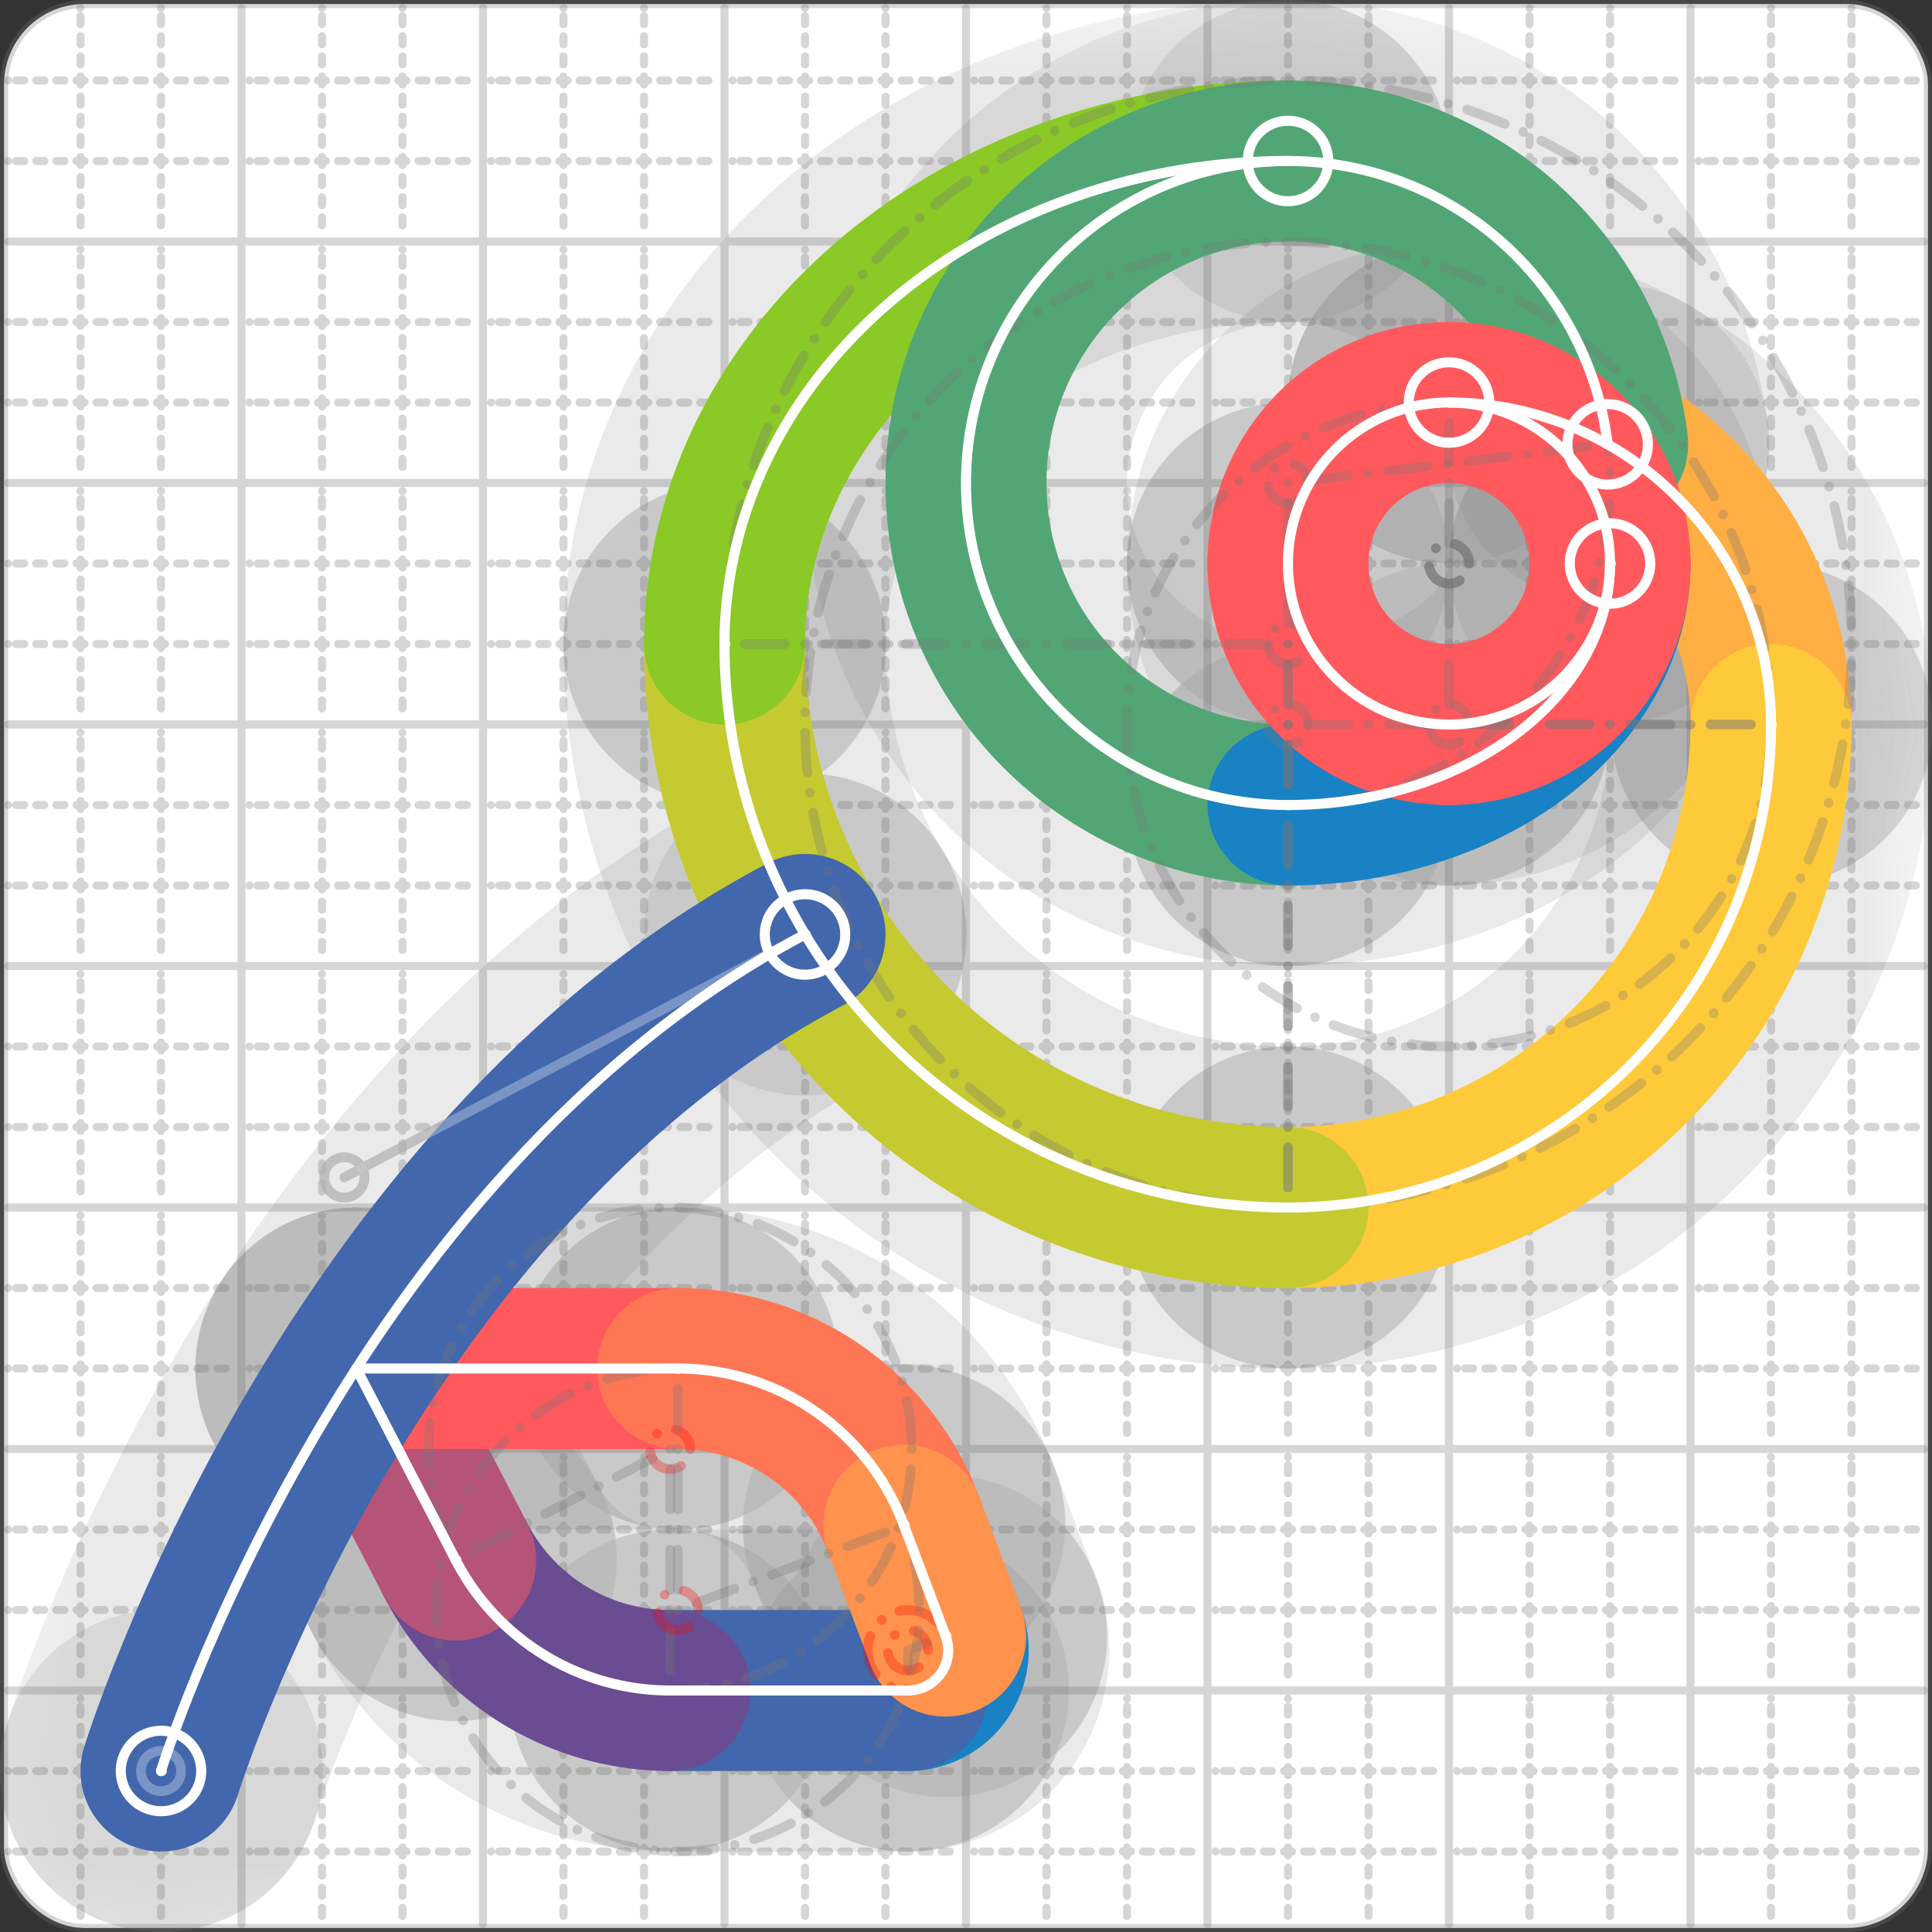 <svg xmlns="http://www.w3.org/2000/svg" width="24" height="24" viewBox="0 0 24 24" fill="none" stroke="currentColor" stroke-width="2" stroke-linecap="round" stroke-linejoin="round"><rect x="0" y="0" width="24" height="24" fill="#333333" stroke="none"/><style>
  @media screen and (prefers-color-scheme: light) {
    .svg-preview-grid-rect { fill: none }
  }
  @media screen and (prefers-color-scheme: dark) {
    .svg-preview-grid-rect { fill: none }
    .svg
    .svg-preview-grid-group,
    .svg-preview-radii-group,
    .svg-preview-shadow-mask-group,
    .svg-preview-shadow-group {
      stroke: #fff;
    }
  }
</style><g class="svg-preview-grid-group" stroke-linecap="butt" stroke-width="0.1" stroke="#777" stroke-opacity="0.3"><rect class="svg-preview-grid-rect" width="23.9" height="23.9" x="0.05" y="0.05" rx="1" fill="#fff"></rect><path stroke-dasharray="0 0.1 0.1 0.15 0.1 0.15 0.1 0.15 0.1 0.15 0.1 0.15 0.1 0.15 0.1 0.15 0.1 0.15 0.1 0.15 0.1 0.15 0.1 0.15 0 0.15" stroke-width="0.1" d="M0.1 1h23.8M1 0.1v23.8M0.1 2h23.8M2 0.1v23.8M0.1 4h23.8M4 0.1v23.8M0.1 5h23.8M5 0.1v23.8M0.1 7h23.8M7 0.1v23.8M0.1 8h23.8M8 0.1v23.8M0.1 10h23.8M10 0.1v23.8M0.1 11h23.8M11 0.1v23.8M0.1 13h23.8M13 0.1v23.8M0.1 14h23.8M14 0.1v23.8M0.1 16h23.8M16 0.1v23.8M0.1 17h23.8M17 0.1v23.8M0.1 19h23.8M19 0.1v23.8M0.1 20h23.8M20 0.1v23.8M0.1 22h23.8M22 0.1v23.8M0.1 23h23.8M23 0.1v23.8"></path><path d="M0.1 3h23.8M3 0.1v23.8M0.1 6h23.8M6 0.1v23.8M0.1 9h23.8M9 0.1v23.8M0.1 12h23.8M12 0.1v23.8M0.1 15h23.8M15 0.1v23.8M0.1 18h23.8M18 0.1v23.8M0.1 21h23.8M21 0.1v23.8"></path></g><g class="svg-preview-shadow-mask-group" stroke-width="4" stroke="#777" stroke-opacity="0.15"><mask id="svg-preview-shadow-mask-0" maskUnits="userSpaceOnUse" stroke-opacity="1" stroke-width="4" stroke="#000"><rect x="0" y="0" width="24" height="24" fill="#fff" stroke="none" rx="1"></rect><path d="M11.747 20.324h.01M11.278 21h.01M8.324 21h.01M5.661 19.38h.01M4.427 17h.01M8.42 17h.01M11.229 18.947h.01"></path></mask><mask id="svg-preview-shadow-mask-1" maskUnits="userSpaceOnUse" stroke-opacity="1" stroke-width="4" stroke="#000"><rect x="0" y="0" width="24" height="24" fill="#fff" stroke="none" rx="1"></rect><path d="M18 5h.01M22 9h.01M16 15h.01M9 8h.01M16 2h.01"></path></mask><mask id="svg-preview-shadow-mask-2" maskUnits="userSpaceOnUse" stroke-opacity="1" stroke-width="4" stroke="#000"><rect x="0" y="0" width="24" height="24" fill="#fff" stroke="none" rx="1"></rect><path d="M19.971 5.519h.01M16 10h.01M20 7h.01"></path></mask><mask id="svg-preview-shadow-mask-3" maskUnits="userSpaceOnUse" stroke-opacity="1" stroke-width="4" stroke="#000"><rect x="0" y="0" width="24" height="24" fill="#fff" stroke="none" rx="1"></rect><path d="M2 22h.01M10 11.608h.01"></path></mask><mask id="svg-preview-shadow-mask-4" maskUnits="userSpaceOnUse" stroke-opacity="1" stroke-width="4" stroke="#000"><rect x="0" y="0" width="24" height="24" fill="#fff" stroke="none" rx="1"></rect><path d="M18 5h.01M20 7h.01M18 9h.01M16 7h.01"></path></mask></g><g class="svg-preview-shadow-group" stroke-width="4" stroke="#777" stroke-opacity="0.15"><path mask="url(#svg-preview-shadow-mask-0)" d="M 11.747 20.324 A0.5 0.5 0 0 1 11.278 21"></path><path mask="url(#svg-preview-shadow-mask-0)" d="M 11.278 21 L 8.324 21"></path><path mask="url(#svg-preview-shadow-mask-0)" d="M 8.324 21 A3 3 0 0 1 5.661 19.38"></path><path mask="url(#svg-preview-shadow-mask-0)" d="M 5.661 19.38 L 4.427 17"></path><path mask="url(#svg-preview-shadow-mask-0)" d="M 4.427 17 L 8.42 17"></path><path mask="url(#svg-preview-shadow-mask-0)" d="M 8.42 17 A3 3 0 0 1 11.229 18.947"></path><path mask="url(#svg-preview-shadow-mask-0)" d="M 11.229 18.947 L 11.747 20.324"></path><path mask="url(#svg-preview-shadow-mask-1)" d="M 18 5 A4 4 0 0 1 22 9"></path><path mask="url(#svg-preview-shadow-mask-1)" d="M 22 9 A6 6 0 0 1 16 15"></path><path mask="url(#svg-preview-shadow-mask-1)" d="M 16 15 A7 7 0 0 1 9 8"></path><path mask="url(#svg-preview-shadow-mask-1)" d="M 9 8 A7 6 0 0 1 16 2"></path><path mask="url(#svg-preview-shadow-mask-2)" d="M 19.971 5.519 A4 4 0 1 0 16 10"></path><path mask="url(#svg-preview-shadow-mask-2)" d="M 16 10 A4 3 0 0 0 20 7"></path><path mask="url(#svg-preview-shadow-mask-3)" d="M 2 22 C2 22 4.278 14.626 10 11.608"></path><path mask="url(#svg-preview-shadow-mask-4)" d="M 18 5 A2 2 0 0 1 20 7"></path><path mask="url(#svg-preview-shadow-mask-4)" d="M 20 7 A2 2 0 0 1 18 9"></path><path mask="url(#svg-preview-shadow-mask-4)" d="M 18 9 A2 2 0 0 1 16 7"></path><path mask="url(#svg-preview-shadow-mask-4)" d="M 16 7 A2 2 0 0 1 18 5"></path><path d="M11.747 20.324h.01M11.278 21h.01M8.324 21h.01M5.661 19.38h.01M4.427 17h.01M8.42 17h.01M11.229 18.947h.01M18 5h.01M22 9h.01M16 15h.01M9 8h.01M16 2h.01M19.971 5.519h.01M16 10h.01M20 7h.01M2 22h.01M10 11.608h.01M18 9h.01M16 7h.01"></path></g><g class="svg-preview-handles-group" stroke-width="0.12" stroke="#777" stroke-opacity="0.6"><path d="M2 22 2 22"></path><circle cy="22" cx="2" r="0.25"></circle><path d="M10 11.608 4.278 14.626"></path><circle cy="14.626" cx="4.278" r="0.25"></circle></g><g class="svg-preview-colored-path-group"><path d="M 11.747 20.324 A0.5 0.5 0 0 1 11.278 21" stroke="#1982c4"></path><path d="M 11.278 21 L 8.324 21" stroke="#4267AC"></path><path d="M 8.324 21 A3 3 0 0 1 5.661 19.38" stroke="#6a4c93"></path><path d="M 5.661 19.38 L 4.427 17" stroke="#B55379"></path><path d="M 4.427 17 L 8.42 17" stroke="#FF595E"></path><path d="M 8.42 17 A3 3 0 0 1 11.229 18.947" stroke="#FF7655"></path><path d="M 11.229 18.947 L 11.747 20.324" stroke="#ff924c"></path><path d="M 18 5 A4 4 0 0 1 22 9" stroke="#FFAE43"></path><path d="M 22 9 A6 6 0 0 1 16 15" stroke="#ffca3a"></path><path d="M 16 15 A7 7 0 0 1 9 8" stroke="#C5CA30"></path><path d="M 9 8 A7 6 0 0 1 16 2" stroke="#8ac926"></path><path d="M 19.971 5.519 A4 4 0 1 0 16 10" stroke="#52A675"></path><path d="M 16 10 A4 3 0 0 0 20 7" stroke="#1982c4"></path><path d="M 2 22 C2 22 4.278 14.626 10 11.608" stroke="#4267AC"></path><path d="M 18 5 A2 2 0 0 1 20 7" stroke="#FF595E"></path><path d="M 20 7 A2 2 0 0 1 18 9" stroke="#FF595E"></path><path d="M 18 9 A2 2 0 0 1 16 7" stroke="#FF595E"></path><path d="M 16 7 A2 2 0 0 1 18 5" stroke="#FF595E"></path></g><g class="svg-preview-radii-group" stroke-width="0.12" stroke-dasharray="0 0.25 0.25" stroke="#777" stroke-opacity="0.3"><path d="M11.747 20.324 11.279 20.5 11.278 21"></path><circle cy="20.5" cx="11.279" r="0.25" stroke-dasharray="0" stroke="red"></circle><circle cy="20.5" cx="11.279" r="0.5" stroke="red"></circle><path d="M8.324 21 8.325 18 5.661 19.38"></path><circle cy="18" cx="8.325" r="0.25" stroke-dasharray="0" stroke="red"></circle><circle cy="18" cx="8.325" r="3"></circle><path d="M8.42 17 8.42 20 11.229 18.947"></path><circle cy="20" cx="8.42" r="0.25" stroke-dasharray="0" stroke="red"></circle><circle cy="20" cx="8.42" r="3"></circle><path d="M18 5 18 9 22 9"></path><circle cy="9" cx="18" r="0.25" stroke-dasharray="0"></circle><circle cy="9" cx="18" r="4"></circle><path d="M22 9 16 9 16 15"></path><circle cy="9" cx="16" r="0.25" stroke-dasharray="0"></circle><circle cy="9" cx="16" r="6"></circle><path d="M16 15 16 8 9 8"></path><circle cy="8" cx="16" r="0.25" stroke-dasharray="0"></circle><circle cy="8" cx="16" r="7"></circle><path d="M19.971 5.519 16 6 16 10"></path><circle cy="6" cx="16" r="0.25" stroke-dasharray="0"></circle><circle cy="6" cx="16" r="4"></circle><circle cy="7" cx="18" r="0.25" stroke-dasharray="0"></circle><circle cy="7" cx="18" r="2"></circle><circle cy="7" cx="18" r="0.25" stroke-dasharray="0"></circle><circle cy="7" cx="18" r="2"></circle><circle cy="7" cx="18" r="0.25" stroke-dasharray="0"></circle><circle cy="7" cx="18" r="2"></circle><circle cy="7" cx="18" r="0.25" stroke-dasharray="0"></circle><circle cy="7" cx="18" r="2"></circle></g><g class="svg-preview-control-path-marker-mask-group" stroke-width="1" stroke="#000"><mask id="svg-preview-control-path-marker-mask-0" maskUnits="userSpaceOnUse"><rect x="0" y="0" width="24" height="24" fill="#fff" stroke="none" rx="1"></rect><path d="M11.747 20.324h.01"></path><path d="M11.278 21h.01"></path></mask><mask id="svg-preview-control-path-marker-mask-1" maskUnits="userSpaceOnUse"><rect x="0" y="0" width="24" height="24" fill="#fff" stroke="none" rx="1"></rect><path d="M11.278 21h.01"></path><path d="M8.324 21h.01"></path></mask><mask id="svg-preview-control-path-marker-mask-2" maskUnits="userSpaceOnUse"><rect x="0" y="0" width="24" height="24" fill="#fff" stroke="none" rx="1"></rect><path d="M8.324 21h.01"></path><path d="M5.661 19.38h.01"></path></mask><mask id="svg-preview-control-path-marker-mask-3" maskUnits="userSpaceOnUse"><rect x="0" y="0" width="24" height="24" fill="#fff" stroke="none" rx="1"></rect><path d="M5.661 19.38h.01"></path><path d="M4.427 17h.01"></path></mask><mask id="svg-preview-control-path-marker-mask-4" maskUnits="userSpaceOnUse"><rect x="0" y="0" width="24" height="24" fill="#fff" stroke="none" rx="1"></rect><path d="M4.427 17h.01"></path><path d="M8.42 17h.01"></path></mask><mask id="svg-preview-control-path-marker-mask-5" maskUnits="userSpaceOnUse"><rect x="0" y="0" width="24" height="24" fill="#fff" stroke="none" rx="1"></rect><path d="M8.42 17h.01"></path><path d="M11.229 18.947h.01"></path></mask><mask id="svg-preview-control-path-marker-mask-6" maskUnits="userSpaceOnUse"><rect x="0" y="0" width="24" height="24" fill="#fff" stroke="none" rx="1"></rect><path d="M11.229 18.947h.01"></path><path d="M11.747 20.324h.01"></path></mask><mask id="svg-preview-control-path-marker-mask-7" maskUnits="userSpaceOnUse"><rect x="0" y="0" width="24" height="24" fill="#fff" stroke="none" rx="1"></rect><path d="M18 5h.01"></path><path d="M22 9h.01"></path></mask><mask id="svg-preview-control-path-marker-mask-8" maskUnits="userSpaceOnUse"><rect x="0" y="0" width="24" height="24" fill="#fff" stroke="none" rx="1"></rect><path d="M22 9h.01"></path><path d="M16 15h.01"></path></mask><mask id="svg-preview-control-path-marker-mask-9" maskUnits="userSpaceOnUse"><rect x="0" y="0" width="24" height="24" fill="#fff" stroke="none" rx="1"></rect><path d="M16 15h.01"></path><path d="M9 8h.01"></path></mask><mask id="svg-preview-control-path-marker-mask-10" maskUnits="userSpaceOnUse"><rect x="0" y="0" width="24" height="24" fill="#fff" stroke="none" rx="1"></rect><path d="M9 8h.01"></path><path d="M16 2h.01"></path></mask><mask id="svg-preview-control-path-marker-mask-11" maskUnits="userSpaceOnUse"><rect x="0" y="0" width="24" height="24" fill="#fff" stroke="none" rx="1"></rect><path d="M19.971 5.519h.01"></path><path d="M16 10h.01"></path></mask><mask id="svg-preview-control-path-marker-mask-12" maskUnits="userSpaceOnUse"><rect x="0" y="0" width="24" height="24" fill="#fff" stroke="none" rx="1"></rect><path d="M16 10h.01"></path><path d="M20 7h.01"></path></mask><mask id="svg-preview-control-path-marker-mask-13" maskUnits="userSpaceOnUse"><rect x="0" y="0" width="24" height="24" fill="#fff" stroke="none" rx="1"></rect><path d="M2 22h.01"></path><path d="M10 11.608h.01"></path></mask></g><g class="svg-preview-control-path-group" stroke="#fff" stroke-width="0.125"><path mask="url(#svg-preview-control-path-marker-mask-0)" d="M 11.747 20.324 A0.5 0.5 0 0 1 11.278 21"></path><path mask="url(#svg-preview-control-path-marker-mask-1)" d="M 11.278 21 L 8.324 21"></path><path mask="url(#svg-preview-control-path-marker-mask-2)" d="M 8.324 21 A3 3 0 0 1 5.661 19.38"></path><path mask="url(#svg-preview-control-path-marker-mask-3)" d="M 5.661 19.38 L 4.427 17"></path><path mask="url(#svg-preview-control-path-marker-mask-4)" d="M 4.427 17 L 8.42 17"></path><path mask="url(#svg-preview-control-path-marker-mask-5)" d="M 8.42 17 A3 3 0 0 1 11.229 18.947"></path><path mask="url(#svg-preview-control-path-marker-mask-6)" d="M 11.229 18.947 L 11.747 20.324"></path><path mask="url(#svg-preview-control-path-marker-mask-7)" d="M 18 5 A4 4 0 0 1 22 9"></path><path mask="url(#svg-preview-control-path-marker-mask-8)" d="M 22 9 A6 6 0 0 1 16 15"></path><path mask="url(#svg-preview-control-path-marker-mask-9)" d="M 16 15 A7 7 0 0 1 9 8"></path><path mask="url(#svg-preview-control-path-marker-mask-10)" d="M 9 8 A7 6 0 0 1 16 2"></path><path mask="url(#svg-preview-control-path-marker-mask-11)" d="M 19.971 5.519 A4 4 0 1 0 16 10"></path><path mask="url(#svg-preview-control-path-marker-mask-12)" d="M 16 10 A4 3 0 0 0 20 7"></path><path mask="url(#svg-preview-control-path-marker-mask-13)" d="M 2 22 C2 22 4.278 14.626 10 11.608"></path><path d="M 18 5 A2 2 0 0 1 20 7"></path><path d="M 20 7 A2 2 0 0 1 18 9"></path><path d="M 18 9 A2 2 0 0 1 16 7"></path><path d="M 16 7 A2 2 0 0 1 18 5"></path></g><g class="svg-preview-control-path-marker-group" stroke="#fff" stroke-width="0.125"><path d="M11.747 20.324h.01M11.278 21h.01M11.278 21h.01M8.324 21h.01M8.324 21h.01M5.661 19.38h.01M5.661 19.38h.01M4.427 17h.01M4.427 17h.01M8.42 17h.01M8.42 17h.01M11.229 18.947h.01M11.229 18.947h.01M11.747 20.324h.01M18 5h.01M22 9h.01M22 9h.01M16 15h.01M16 15h.01M9 8h.01M9 8h.01M16 2h.01M19.971 5.519h.01M16 10h.01M16 10h.01M20 7h.01M2 22h.01M10 11.608h.01"></path><circle cx="18" cy="5" r="0.5"></circle><circle cx="16" cy="2" r="0.5"></circle><circle cx="19.971" cy="5.519" r="0.5"></circle><circle cx="20" cy="7" r="0.5"></circle><circle cx="2" cy="22" r="0.5"></circle><circle cx="10" cy="11.608" r="0.5"></circle></g><g class="svg-preview-handles-group" stroke-width="0.12" stroke="#FFF" stroke-opacity="0.3"><path d="M2 22 2 22"></path><circle cy="22" cx="2" r="0.25"></circle><path d="M10 11.608 4.278 14.626"></path><circle cy="14.626" cx="4.278" r="0.25"></circle></g></svg>